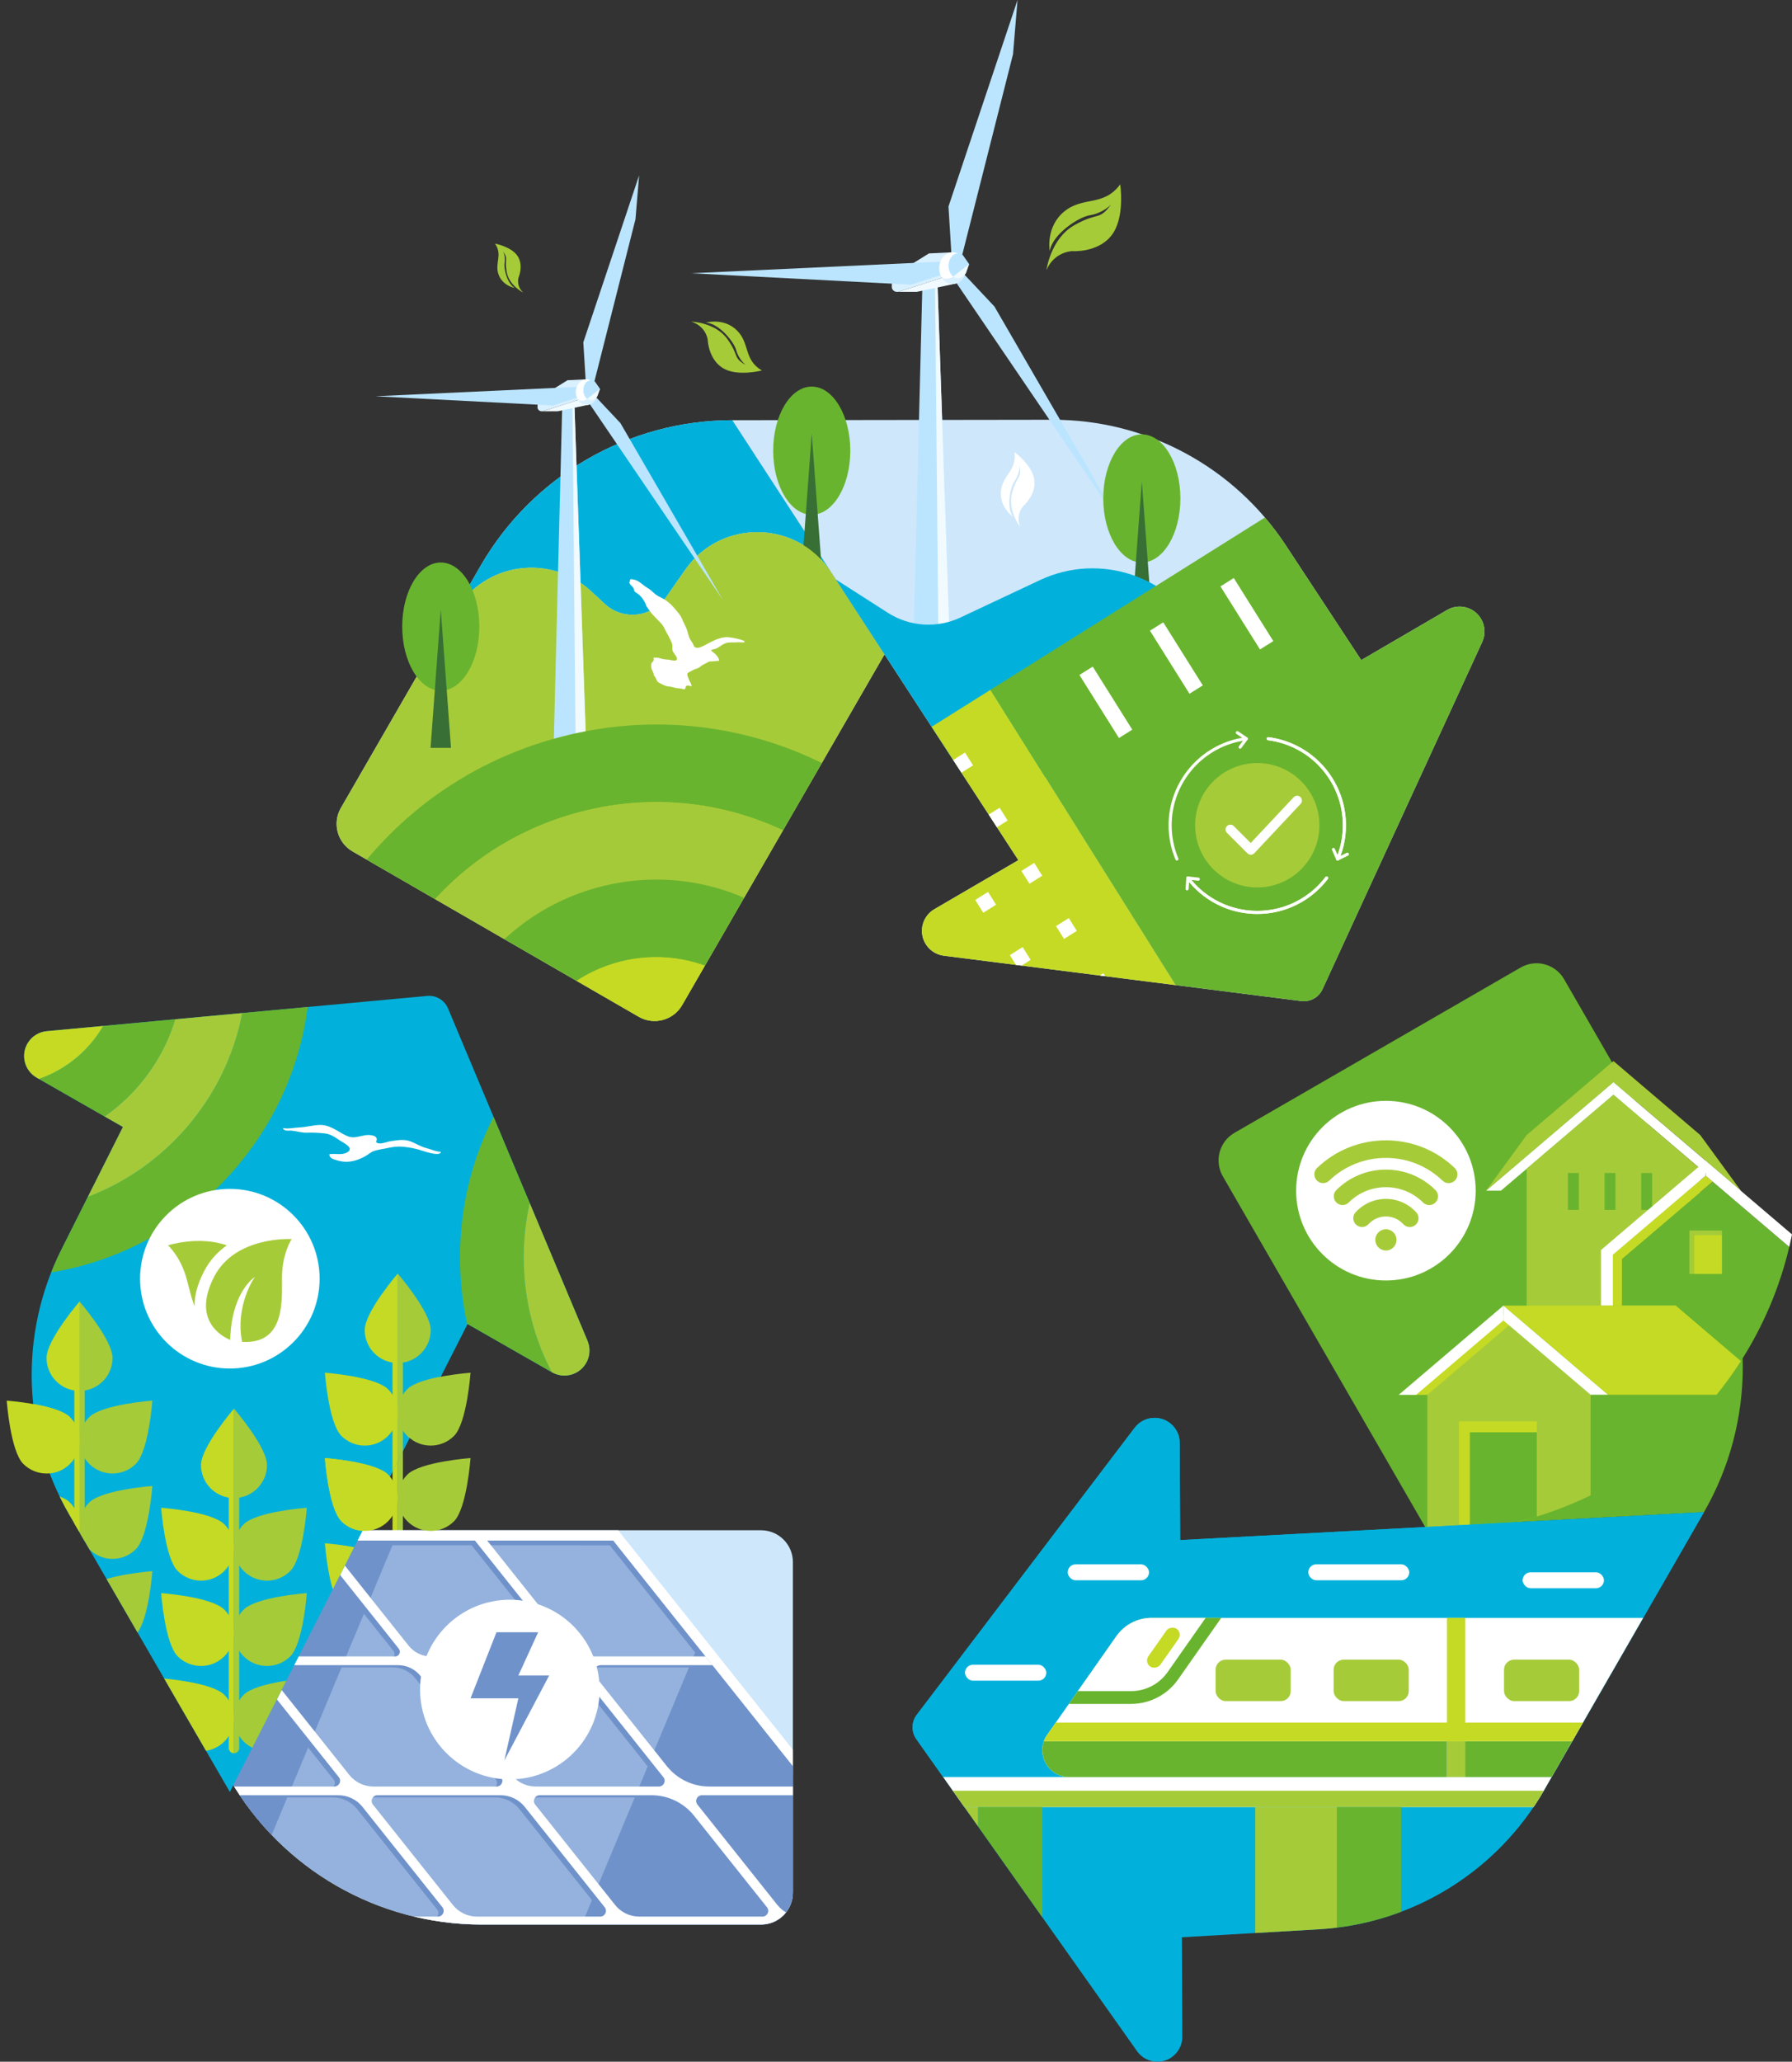 <?xml version="1.0" encoding="UTF-8"?><svg id="Sustainable_Recycling_Illustration" xmlns="http://www.w3.org/2000/svg" xmlns:xlink="http://www.w3.org/1999/xlink" viewBox="0 0 4065.91 4675.17"><rect x="0" y="0" width="4065.91" height="4675.17" fill="#333333" stroke="none"/><defs><style>.cls-1{clip-path:url(#clippath-6);}.cls-2{fill:#a5ca39;}.cls-3{clip-path:url(#clippath-4);}.cls-4{fill:#94b2dd;}.cls-5{fill:#d9f0ff;}.cls-6{fill:#fff;}.cls-7{fill:none;}.cls-8{fill:#c5da24;}.cls-9{fill:#69b42e;}.cls-10{clip-path:url(#clippath-1);}.cls-11{fill:#02b1db;}.cls-12{clip-path:url(#clippath-5);}.cls-13{clip-path:url(#clippath-3);}.cls-14{fill:#386f35;}.cls-15{fill:#f0faff;}.cls-16{fill:#c6da23;}.cls-17{fill:#bbe5ff;}.cls-18{fill:#cee7fb;}.cls-19{clip-path:url(#clippath-2);}.cls-20{fill:#a6cb39;}.cls-21{fill:#6f92ca;}.cls-22{clip-path:url(#clippath);}</style><clipPath id="clippath"><path class="cls-7" d="M2992.6,4374.84l-311.02,18.11.99,225.45c.14,31.76-25.91,57.39-57.66,56.75h0c-17.93-.36-34.62-9.22-44.98-23.85l-500.86-707.65c-11.75-16.6-11.37-38.9.93-55.1l494.46-650.92c11.21-14.75,28.89-23.12,47.41-22.44h0c30.48,1.13,54.65,26.1,54.79,56.6l.97,220.56,1188.64-63.46-362.71,630.29c-106.24,184.61-298.33,303.28-510.96,315.67Z"/></clipPath><clipPath id="clippath-1"><path class="cls-7" d="M1726.85,4364.12h-634.11c-235.52,0-453.2-125.47-571.24-329.27h0s287.08-564.79,287.08-564.79h918.28c39.85,0,72.15,32.3,72.15,72.15v749.75c0,39.85-32.3,72.15-72.15,72.15Z"/></clipPath><clipPath id="clippath-2"><path class="cls-7" d="M139.11,2833.9l139.82-278.4-195.74-111.87c-27.57-15.76-36.75-51.14-20.31-78.31h0c9.28-15.34,25.29-25.37,43.15-27.03l863.27-79.93c20.25-1.87,39.38,9.6,47.25,28.35l316.49,753.68c7.17,17.08,5.58,36.58-4.27,52.27h0c-16.22,25.83-49.93,34.28-76.41,19.14l-191.5-109.44-539.36,1061.12-364.49-629.26c-106.76-184.31-113.49-410-17.89-600.34Z"/></clipPath><clipPath id="clippath-3"><ellipse class="cls-7" cx="1331.06" cy="889.19" rx="24.6" ry="29.06"/></clipPath><clipPath id="clippath-4"><path class="cls-7" d="M773.44,1832.11l317.06-549.16c117.76-203.96,335.26-329.74,570.78-330.08h0s345.58,531.01,345.58,531.01l-459.14,795.25c-19.92,34.51-64.05,46.33-98.56,26.41l-649.3-374.87c-34.51-19.92-46.33-64.05-26.41-98.56Z"/></clipPath><clipPath id="clippath-5"><ellipse class="cls-7" cx="2161.4" cy="608.05" rx="30.44" ry="35.96"/></clipPath><clipPath id="clippath-6"><path class="cls-7" d="M2917.33,1236.52l171.2,260.29,194.75-113.58c27.43-16,62.66-6.26,77.98,21.56h0c8.65,15.71,9.33,34.59,1.83,50.88l-362.42,787.58c-8.5,18.48-28.01,29.3-48.18,26.75l-810.95-102.76c-18.38-2.33-34.47-13.46-43.14-29.84h0c-14.26-26.96-4.72-60.38,21.63-75.75l190.53-111.12-649.28-997.66,727.2-1.03c213-.3,411.81,106.72,528.86,284.67Z"/></clipPath></defs><g id="Sustainable_Recycling_Illustration-2"><g id="Right_arrow"><path class="cls-9" d="M3548.75,2220.39l317.06,549.16c117.76,203.96,117.94,455.21.47,659.34h0s-632.66,33.78-632.66,33.78l-459.14-795.25c-19.92-34.51-8.1-78.64,26.41-98.56l649.3-374.87c34.51-19.92,78.64-8.1,98.56,26.41Z"/><g id="home"><polygon class="cls-6" points="3660.83 2482.5 3405.56 2699.97 3371.83 2699.97 3660.83 2453.76 3660.83 2482.5"/><polygon class="cls-20" points="3660.83 2406.1 3463.9 2573.87 3371.83 2699.97 3660.83 2453.76 3660.83 2406.1"/><polygon class="cls-6" points="3660.83 2482.5 3916.1 2699.97 3949.83 2699.97 3660.83 2453.76 3660.83 2482.5"/><polygon class="cls-20" points="3660.83 2406.1 3857.76 2573.87 3949.83 2699.97 3660.83 2453.76 3660.83 2406.1"/><polygon class="cls-20" points="3695.43 3005.64 3857.81 3005.64 3857.81 2650.3 3789.11 2591.77 3789.11 2591.77 3660.83 2482.5 3532.55 2591.77 3532.55 2591.77 3463.85 2650.3 3463.85 3005.64 3626.23 3005.64 3695.43 3005.64"/><rect class="cls-9" x="3557.51" y="2659.89" width="24.79" height="83.62"/><rect class="cls-9" x="3640.62" y="2659.89" width="24.79" height="83.62"/><rect class="cls-9" x="3723.73" y="2659.89" width="24.79" height="83.62"/><g id="home_2"><path class="cls-9" d="M4059.72,2827.48c-10.89,45.99-25.55,90.51-43.62,133.24-18.58,43.94-40.78,85.96-66.21,125.72-8.78,13.71-17.93,27.14-27.47,40.29l-120.19-166.09h-122.53v-105.64l206.15-175.63,173.87,148.11Z"/><polygon class="cls-8" points="3865.23 2669.96 3659.48 2845.24 3659.48 2960.64 3679.69 2960.64 3679.69 2855 3885.86 2679.37 3870.02 2665.88 3865.23 2669.96"/><polygon class="cls-20" points="3833.11 2790.38 3833.11 2888.8 3843.5 2888.8 3843.5 2800.77 3906.94 2800.77 3906.94 2790.38 3833.11 2790.38"/><rect class="cls-8" x="3843.5" y="2800.77" width="63.44" height="88.02"/><polygon class="cls-6" points="3848.66 2650.46 3632.56 2834.55 3632.56 2960.64 3659.48 2960.64 3659.48 2845.24 3870.02 2665.88 3870.02 2632.26 3848.66 2650.46"/><path class="cls-6" d="M4065.91,2799.15c-1.47,7.38-3.05,14.72-4.72,22.01-.47,2.11-.98,4.23-1.47,6.32l-173.87-148.11-15.82-13.48v-33.63l21.36,18.21,174.51,148.68Z"/></g><path class="cls-20" d="M3609.07,3162.92v227.7c-39.14,19.16-80.01,35.39-122.27,48.36-48.81,15.01-99.5,25.7-151.65,31.64-8.24.95-16.52,1.76-24.84,2.47-23.65,1.99-47.57,3-71.72,3v-334.91l172.48-146.93h.01l12.76,10.86,185.23,157.8Z"/><path class="cls-8" d="M3486.79,3223.06v24.84h-151.65v222.72c-8.24.95-16.52,1.76-24.84,2.47v-250.03h176.49Z"/><path class="cls-9" d="M3486.79,3247.9v191.08c-48.81,15.01-99.5,25.7-151.65,31.64v-222.72h151.65Z"/><path class="cls-8" d="M3949.9,3086.44c-8.78,13.71-17.93,27.14-27.47,40.29-8.91,12.31-18.16,24.38-27.74,36.19h-246.16l-216.09-184.09-21.36-18.19h391.16l147.67,125.8Z"/><polygon class="cls-8" points="3238.58 3162.92 3436.58 2994.26 3415.21 2978.84 3415.21 2978.84 3199.12 3162.92 3238.58 3162.92"/><polygon class="cls-6" points="3609.06 3162.92 3411.07 2994.26 3411.07 2960.64 3432.43 2978.84 3648.53 3162.92 3609.06 3162.92"/><polygon class="cls-6" points="3213.07 3162.92 3411.07 2994.26 3411.07 2960.64 3389.7 2978.84 3173.61 3162.92 3213.07 3162.92"/><path class="cls-9" d="M3894.69,3162.92c-77.08,95.21-174.5,173.32-285.62,227.7v-227.7h285.62Z"/></g><g id="wifi"><circle class="cls-6" cx="3144.53" cy="2699.97" r="203.69"/><path class="cls-20" d="M3198.68,2782.44c-5.42,0-10.82-2.2-14.76-6.53-10.07-11.11-24.44-17.47-39.4-17.47s-29.36,6.34-39.38,17.39c-7.38,8.15-19.99,8.77-28.13,1.38-8.15-7.39-8.77-19.98-1.38-28.13,17.56-19.37,42.67-30.48,68.89-30.48s51.28,11.13,68.9,30.53c7.39,8.15,6.78,20.74-1.36,28.14-3.82,3.46-8.61,5.17-13.38,5.17Z"/><path class="cls-20" d="M3242.85,2732.61c-5.08,0-10.16-1.93-14.04-5.8-22.55-22.42-52.48-34.76-84.28-34.76s-61.82,12.32-84.31,34.7c-7.8,7.76-20.4,7.73-28.17-.07-7.75-7.8-7.72-20.41.07-28.17,30.01-29.85,69.93-46.29,112.41-46.29s82.3,16.46,112.37,46.35c7.8,7.75,7.84,20.36.08,28.16-3.89,3.92-9.01,5.87-14.12,5.87Z"/><path class="cls-20" d="M3286.93,2682.87c-4.96,0-9.92-1.84-13.78-5.54-34.76-33.32-80.44-51.67-128.63-51.67s-94.01,18.33-128.69,51.61c-7.93,7.6-20.53,7.36-28.16-.58-7.61-7.94-7.35-20.55.58-28.16,42.13-40.43,97.63-62.7,156.26-62.7s113.98,22.28,156.19,62.74c7.94,7.61,8.21,20.22.6,28.16-3.92,4.08-9.14,6.13-14.38,6.13Z"/><path class="cls-20" d="M3144.52,2787.48c-13.33,0-24.07,10.75-24.07,24.07s10.74,24.07,24.07,24.07,24.07-10.75,24.07-24.07-10.79-24.07-24.07-24.07Z"/></g><g class="cls-22"><path class="cls-11" d="M2992.6,4374.84l-311.02,18.11.99,225.45c.14,31.76-25.91,57.39-57.66,56.75h0c-17.93-.36-34.62-9.22-44.98-23.85l-500.86-707.65c-11.75-16.6-11.37-38.9.93-55.1l494.46-650.92c11.21-14.75,28.89-23.12,47.41-22.44h0c30.48,1.13,54.65,26.1,54.79,56.6l.97,220.56,1188.64-63.46-362.71,630.29c-106.24,184.61-298.33,303.28-510.96,315.67Z"/><rect class="cls-11" x="2033.82" y="3183.9" width="2025.91" height="845.7"/><rect class="cls-6" x="2033.82" y="4029.59" width="1959.57" height="67.96" transform="translate(6027.2 8127.14) rotate(180)"/><rect class="cls-20" x="2033.82" y="4060.74" width="1959.57" height="36.81" transform="translate(6027.2 8158.29) rotate(180)"/><rect class="cls-20" x="2033.82" y="4097.55" width="185.47" height="426.12"/><rect class="cls-9" x="2219.29" y="4097.57" width="145.64" height="426.1" transform="translate(4584.22 8621.24) rotate(180)"/><rect class="cls-20" x="2848.04" y="4097.55" width="185.47" height="426.12"/><rect class="cls-9" x="3033.52" y="4097.57" width="145.64" height="426.1" transform="translate(6212.67 8621.24) rotate(180)"/><rect class="cls-20" x="3662.28" y="4097.55" width="185.47" height="426.12"/><rect class="cls-9" x="3847.75" y="4097.57" width="145.64" height="426.1" transform="translate(7841.14 8621.24) rotate(180)"/><path class="cls-6" d="M2425.88,4029.59h1567.5v-360.89h-1380.46c-31.87,0-61.73,15.54-80.04,41.62l-87.34,124.48-69.46,98.98c-3.33,4.72-5.85,9.65-7.65,14.65-13.64,37.9,13.95,81.16,57.44,81.16Z"/><rect class="cls-8" x="3282.96" y="3668.71" width="41.45" height="279.71" transform="translate(6607.38 7617.14) rotate(180)"/><rect class="cls-20" x="3282.96" y="3948.43" width="41.45" height="81.16" transform="translate(6607.38 7978.01) rotate(180)"/><rect class="cls-9" x="3324.41" y="3948.43" width="668.97" height="81.16" transform="translate(7317.8 7978.01) rotate(180)"/><path class="cls-9" d="M2425.88,4029.59h857.09v-81.16h-914.53c-13.64,37.9,13.95,81.16,57.44,81.16Z"/><path class="cls-9" d="M2425.2,3863.78h141.06c42.44,0,82.34-20.75,106.71-55.5l97.96-139.58h-158.01c-31.87,0-61.72,15.53-80.03,41.62l-87.34,124.48-20.35,28.98Z"/><path class="cls-6" d="M2445.54,3834.8h120.72c33.03,0,64-16.1,82.98-43.16l86.28-122.93h-122.6c-31.87,0-61.73,15.54-80.04,41.62l-87.34,124.48Z"/><rect class="cls-20" x="3680.36" y="3763.5" width="170.44" height="93.91" rx="22.61" ry="22.61" transform="translate(7531.16 7620.91) rotate(180)"/><rect class="cls-20" x="3412.53" y="3763.5" width="170.44" height="93.91" rx="22.61" ry="22.61" transform="translate(6995.5 7620.91) rotate(180)"/><rect class="cls-20" x="3025.92" y="3763.5" width="170.44" height="93.91" rx="22.61" ry="22.61" transform="translate(6222.28 7620.91) rotate(180)"/><rect class="cls-20" x="2758.09" y="3763.5" width="170.44" height="93.91" rx="22.61" ry="22.61" transform="translate(5686.62 7620.91) rotate(180)"/><rect class="cls-8" x="2587.42" y="3719.39" width="104.48" height="33.25" rx="16.63" ry="16.63" transform="translate(7214.1 3726.39) rotate(125.12)"/><path class="cls-8" d="M2368.44,3948.43h1624.94v-42.31h-1597.87s-19.42,27.66-19.42,27.66c-3.33,4.72-5.85,9.64-7.65,14.65Z"/></g><rect class="cls-6" x="2968.4" y="3547.33" width="229.1" height="36.1" rx="18.05" ry="18.05"/><rect class="cls-6" x="2422.48" y="3547.33" width="184.57" height="36.1" rx="18.05" ry="18.05"/><rect class="cls-6" x="2189.46" y="3775" width="184.57" height="36.1" rx="18.05" ry="18.05"/><rect class="cls-6" x="3454.69" y="3565.38" width="184.57" height="36.1" rx="18.05" ry="18.05"/></g><g id="Left_arrow"><path class="cls-8" d="M827.55,3015.9c0,37.33,27.33,68.27,63.08,73.91v567.9c0,6.5,5.26,11.76,11.76,11.76v-781.36s-74.84,86.46-74.84,127.78Z"/><path class="cls-20" d="M902.39,2888.11h0v781.36c6.5,0,11.76-5.27,11.76-11.76v-567.9c35.74-5.64,63.08-36.58,63.08-73.91,0-41.33-74.84-127.78-74.84-127.78Z"/><g id="solar"><g class="cls-10"><path class="cls-18" d="M1799.01,4364.12h-706.27c-235.52,0-453.2-125.47-571.24-329.27h0s287.08-564.79,287.08-564.79h918.28c39.85,0,72.15,32.3,72.15,72.15v821.9Z"/><polygon class="cls-4" points="55.22 3493.27 1391.37 3493.27 2264.02 4588.54 927.86 4588.54 55.22 3493.27"/><polygon class="cls-21" points="880.96 3493.27 55.22 3493.27 606.35 4185 894.98 3493.27 880.96 3493.27"/><polygon class="cls-21" points="1582.95 3733.73 1226.27 4588.54 2264.02 4588.54 1582.95 3733.73"/><path class="cls-7" d="M597.98,3756.2h298.62c8.99,0,14-10.39,8.4-17.43l-195.6-245.49h-340.36l197.36,247.7c7.66,9.62,19.29,15.22,31.58,15.22Z"/><path class="cls-7" d="M1002.59,4365.84h-252.16l177.44,222.7h286.02l-156.33-196.21c-13.33-16.74-33.57-26.49-54.97-26.49Z"/><path class="cls-21" d="M1806.61,4351.15c-21.4,0-41.63-9.75-54.97-26.49l-181.33-227.58c-6.81-8.54-.72-21.16,10.2-21.16h258.96l-15.72-19.72h-226.43c-37.66,0-73.26-17.16-96.73-46.61l-161.7-202.95c-8.26-10.36-.88-25.68,12.37-25.68h253.19l-15.72-19.72h-255.52c-19.27,0-37.5-8.78-49.51-23.85l-190.48-239.07h-27.8l189.02,237.24c8.26,10.36.88,25.68-12.37,25.68h-276.27c-19.75,0-38.42-9-50.73-24.44l-190.01-238.48h-27.8l195.6,245.49c5.6,7.03.6,17.43-8.4,17.43h-298.62c-12.3,0-23.92-5.6-31.58-15.22l-197.36-247.7h-27.8l197.03,247.29c5.03,6.31.53,15.63-7.53,15.63H252.6l15.72,19.72h264.71c13.47,0,26.2,6.13,34.59,16.67l189.15,237.4c6.81,8.54.72,21.16-10.2,21.16h-258.96l15.72,19.72h252.16c21.4,0,41.63,9.75,54.97,26.49l181.33,227.58c6.81,8.54.72,21.16-10.2,21.16h-258.96l15.72,19.72h252.16c21.4,0,41.63,9.75,54.97,26.49l156.33,196.21h27.8l-160.57-201.54c-6.81-8.54-.72-21.16,10.2-21.16h279.43c21.4,0,41.63,9.75,54.97,26.49l156.33,196.21h27.8l-160.57-201.54c-6.81-8.54-.72-21.16,10.2-21.16h279.43c21.4,0,41.63,9.75,54.97,26.49l156.33,196.21h27.8l-160.57-201.54c-6.81-8.54-.72-21.16,10.2-21.16h258.96l-15.72-19.72h-252.16ZM972.58,3780.96h287.58c19.27,0,37.5,8.78,49.51,23.85l183.42,230.21c6.81,8.54.72,21.16-10.2,21.16h-279.43c-21.4,0-41.63-9.75-54.97-26.49l-184.3-231.32c-5.6-7.03-.6-17.43,8.4-17.43ZM780.33,4029.71l-188.74-236.89c-3.81-4.79-.41-11.86,5.71-11.86h293.94c19.75,0,38.42,9,50.73,24.44l182.95,229.62c6.81,8.54.72,21.16-10.2,21.16h-279.43c-21.4,0-41.63-9.75-54.97-26.49ZM1349.74,4351.15h-279.43c-21.4,0-41.63-9.75-54.97-26.49l-181.33-227.58c-6.81-8.54-.72-21.16,10.2-21.16h279.43c21.4,0,41.63,9.75,54.97,26.49l181.33,227.58c6.81,8.54.72,21.16-10.2,21.16ZM1717.89,4351.15h-279.43c-21.4,0-41.63-9.75-54.97-26.49l-181.33-227.58c-6.81-8.54-.72-21.16,10.2-21.16h253.71c37.66,0,73.26,17.16,96.73,46.61l165.3,207.46c6.81,8.54.72,21.16-10.2,21.16Z"/><path class="cls-7" d="M1003.87,4324.95l-181.33-227.58c-13.33-16.74-33.57-26.49-54.97-26.49h-252.16l219.29,275.23h258.96c10.92,0,17-12.62,10.2-21.16Z"/><path class="cls-7" d="M768.87,4029.99l-189.15-237.4c-8.39-10.53-21.12-16.67-34.59-16.67h-264.71l219.29,275.23h258.96c10.92,0,17-12.62,10.2-21.16Z"/><path class="cls-7" d="M977.93,3756.2h276.27c13.25,0,20.63-15.31,12.37-25.68l-189.02-237.24h-340.36l190.01,238.48c12.31,15.45,30.98,24.44,50.73,24.44Z"/><path class="cls-7" d="M1190.7,4097.36c-13.33-16.74-33.57-26.49-54.97-26.49h-279.43c-10.92,0-17,12.62-10.2,21.16l181.33,227.58c13.33,16.74,33.57,26.49,54.97,26.49h279.43c10.92,0,17-12.62,10.2-21.16l-181.33-227.58Z"/><path class="cls-7" d="M1126.82,4051.15c10.92,0,17-12.62,10.2-21.16l-182.95-229.62c-12.31-15.45-30.98-24.44-50.73-24.44h-293.94c-6.12,0-9.53,7.07-5.71,11.86l188.74,236.89c13.33,16.74,33.57,26.49,54.97,26.49h279.43Z"/><polygon class="cls-21" points="1069.32 3504.07 1400.13 3504.27 1391.37 3493.27 55.22 3493.27 64.08 3504.27 1069.32 3504.07"/><polygon class="cls-21" points="2264.02 4588.54 1391.37 3493.27 1374.89 3493.27 2247.54 4588.54 2264.02 4588.54"/><path class="cls-7" d="M1160.58,4024.67c13.33,16.74,33.57,26.49,54.97,26.49h279.43c10.92,0,17-12.62,10.2-21.16l-183.42-230.21c-12.01-15.07-30.23-23.85-49.51-23.85h-287.58c-8.99,0-14,10.39-8.4,17.43l184.3,231.32Z"/><path class="cls-6" d="M1818.71,4346.11c-21.4,0-41.63-9.75-54.97-26.49l-181.33-227.58c-6.81-8.54-.72-21.16,10.2-21.16h258.96l-15.72-19.72h-226.43c-37.66,0-73.26-17.16-96.73-46.61l-161.7-202.95c-8.26-10.36-.88-25.68,12.37-25.68h253.19l-15.72-19.72h-255.52c-19.27,0-37.5-8.78-49.51-23.85l-190.48-239.07h-27.8l189.02,237.24c8.26,10.36.88,25.68-12.37,25.68h-276.27c-19.75,0-38.42-9-50.73-24.44l-190.01-238.48h-27.8l195.6,245.49c5.6,7.03.6,17.43-8.4,17.43h-298.62c-12.3,0-23.92-5.6-31.58-15.22l-197.36-247.7h-27.8l197.03,247.29c5.03,6.31.53,15.63-7.53,15.63h-266.04l15.72,19.72h264.71c13.47,0,26.2,6.13,34.59,16.67l189.15,237.4c6.81,8.54.72,21.16-10.2,21.16h-258.96l15.72,19.72h252.16c21.4,0,41.63,9.75,54.97,26.49l181.33,227.58c6.81,8.54.72,21.16-10.2,21.16h-258.96l15.72,19.72h252.16c21.4,0,41.63,9.75,54.97,26.49l156.33,196.21h27.8l-160.57-201.54c-6.81-8.54-.72-21.16,10.2-21.16h279.43c21.4,0,41.63,9.75,54.97,26.49l156.33,196.21h27.8l-160.57-201.54c-6.81-8.54-.72-21.16,10.2-21.16h279.43c21.4,0,41.63,9.75,54.97,26.49l156.33,196.21h27.8l-160.57-201.54c-6.81-8.54-.72-21.16,10.2-21.16h258.96l-15.72-19.72h-252.16ZM984.67,3775.92h287.58c19.27,0,37.5,8.78,49.51,23.85l183.42,230.21c6.81,8.54.72,21.16-10.2,21.16h-279.43c-21.4,0-41.63-9.75-54.97-26.49l-184.3-231.32c-5.6-7.03-.6-17.43,8.4-17.43ZM792.42,4024.67l-188.74-236.89c-3.81-4.79-.41-11.86,5.71-11.86h293.94c19.75,0,38.42,9,50.73,24.44l182.95,229.62c6.81,8.54.72,21.16-10.2,21.16h-279.43c-21.4,0-41.63-9.75-54.97-26.49ZM1361.83,4346.11h-279.43c-21.4,0-41.63-9.75-54.97-26.49l-181.33-227.58c-6.81-8.54-.72-21.16,10.2-21.16h279.43c21.4,0,41.63,9.75,54.97,26.49l181.33,227.58c6.81,8.54.72,21.16-10.2,21.16ZM1729.98,4346.11h-279.43c-21.4,0-41.63-9.75-54.97-26.49l-181.33-227.58c-6.81-8.54-.72-21.16,10.2-21.16h253.71c37.66,0,73.26,17.16,96.73,46.61l165.3,207.46c6.81,8.54.72,21.16-10.2,21.16Z"/><path class="cls-6" d="M1881.24,4070.88l-15.72-19.72-219.29-275.23-15.72-19.72-227.97-286.13H7.06l227.97,286.13,15.72,19.72,219.29,275.23,15.72,19.72,219.29,275.23,15.72,19.72,195.92,245.91h1395.49l-195.92-245.91-15.72-19.72-219.29-275.23ZM2264.02,4588.54H927.86l-177.44-222.7-15.72-19.72-219.29-275.23-15.72-19.72-219.29-275.23-15.72-19.72-209.48-262.92h1336.15l209.48,262.92,15.72,19.72,219.29,275.23,15.72,19.72,219.29,275.23,15.72,19.72,177.44,222.7Z"/></g></g><g id="energy"><circle class="cls-6" cx="1156.78" cy="3831.24" r="203.69"/><polygon class="cls-21" points="1126.46 3701.32 1067.59 3851.17 1176.09 3851.17 1144.3 3992.1 1245.98 3799.44 1176.09 3799.44 1221.01 3701.32 1126.46 3701.32"/></g><g class="cls-19"><path class="cls-11" d="M139.11,2833.9l139.82-278.4-195.74-111.87c-27.57-15.76-36.75-51.14-20.31-78.31h0c9.28-15.34,25.29-25.37,43.15-27.03l863.27-79.93c20.25-1.87,39.38,9.6,47.25,28.35l316.49,753.68c7.17,17.08,5.58,36.58-4.27,52.27h0c-16.22,25.83-49.93,34.28-76.41,19.14l-191.5-109.44-539.36,1061.12-364.49-629.26c-106.76-184.31-113.49-410-17.89-600.34Z"/><g id="rice"><path class="cls-8" d="M508.98,3456.48c29.23,29.23,29.23,76.61,0,105.84-29.23,29.23-76.61,29.23-105.84,0-29.23-29.23-37.44-143.28-37.44-143.28,0,0,114.05,8.21,143.28,37.44Z"/><path class="cls-20" d="M552.82,3456.48c-29.23,29.23-29.23,76.61,0,105.84,29.23,29.23,76.61,29.23,105.84,0,29.23-29.23,37.44-143.28,37.44-143.28,0,0-114.05,8.21-143.28,37.44Z"/><path class="cls-8" d="M508.98,3650.01c29.23,29.23,29.23,76.61,0,105.84-29.23,29.23-76.61,29.23-105.84,0-29.23-29.23-37.44-143.28-37.44-143.28,0,0,114.05,8.21,143.28,37.44Z"/><path class="cls-20" d="M552.82,3650.01c-29.23,29.23-29.23,76.61,0,105.84,29.23,29.23,76.61,29.23,105.84,0,29.23-29.23,37.44-143.28,37.44-143.28,0,0-114.05,8.21-143.28,37.44Z"/><path class="cls-8" d="M508.98,3843.21c29.23,29.23,29.23,76.61,0,105.84-29.23,29.23-76.61,29.23-105.84,0-29.23-29.23-37.44-143.28-37.44-143.28,0,0,114.05,8.21,143.28,37.44Z"/><path class="cls-20" d="M552.82,3843.21c-29.23,29.23-29.23,76.61,0,105.84,29.23,29.23,76.61,29.23,105.84,0,29.23-29.23,37.44-143.28,37.44-143.28,0,0-114.05,8.21-143.28,37.44Z"/><path class="cls-8" d="M456.06,3322.11c0,37.33,27.33,68.27,63.08,73.91v567.9c0,6.5,5.26,11.76,11.76,11.76v-781.36s-74.84,86.46-74.84,127.78Z"/><path class="cls-20" d="M530.9,3194.33h0v781.36c6.5,0,11.76-5.27,11.76-11.76v-567.9c35.74-5.64,63.08-36.58,63.08-73.91,0-41.33-74.84-127.78-74.84-127.78Z"/></g><g id="rice-2"><path class="cls-8" d="M158.54,3213.56c29.23,29.23,29.23,76.61,0,105.84-29.23,29.23-76.61,29.23-105.84,0-29.23-29.23-37.44-143.28-37.44-143.28,0,0,114.05,8.21,143.28,37.44Z"/><path class="cls-20" d="M202.38,3213.56c-29.23,29.23-29.23,76.61,0,105.84,29.23,29.23,76.61,29.23,105.84,0,29.23-29.23,37.44-143.28,37.44-143.28,0,0-114.05,8.21-143.28,37.44Z"/><path class="cls-8" d="M158.54,3407.09c29.23,29.23,29.23,76.61,0,105.84-29.23,29.23-76.61,29.23-105.84,0-29.23-29.23-37.44-143.28-37.44-143.28,0,0,114.05,8.21,143.28,37.44Z"/><path class="cls-20" d="M202.38,3407.09c-29.23,29.23-29.23,76.61,0,105.84,29.23,29.23,76.61,29.23,105.84,0s37.44-143.28,37.44-143.28c0,0-114.05,8.21-143.28,37.44Z"/><path class="cls-8" d="M158.54,3600.29c29.23,29.23,29.23,76.61,0,105.84-29.23,29.23-76.61,29.23-105.84,0-29.23-29.23-37.44-143.28-37.44-143.28,0,0,114.05,8.21,143.28,37.44Z"/><path class="cls-20" d="M202.38,3600.29c-29.23,29.23-29.23,76.61,0,105.84,29.23,29.23,76.61,29.23,105.84,0,29.23-29.23,37.44-143.28,37.44-143.28,0,0-114.05,8.21-143.28,37.44Z"/><path class="cls-8" d="M105.62,3079.19c0,37.33,27.33,68.27,63.08,73.91v567.9c0,6.5,5.26,11.76,11.76,11.76v-781.36s-74.84,86.46-74.84,127.78Z"/><path class="cls-20" d="M180.46,2951.41h0v781.36c6.5,0,11.76-5.27,11.76-11.76v-567.9c35.74-5.64,63.08-36.58,63.08-73.91,0-41.33-74.84-127.78-74.84-127.78Z"/></g><path class="cls-9" d="M702.6,2144.88l-144.21,9.42c9.74,149.15-39.19,293.17-137.77,405.52-98.58,112.35-235.01,179.59-384.16,189.33l9.42,144.21c187.68-12.26,359.34-96.86,483.38-238.23,124.04-141.37,185.6-322.58,173.34-510.25Z"/><path class="cls-2" d="M558.39,2154.3l-144.21,9.42c7.22,110.63-29.07,217.46-102.19,300.79-73.12,83.34-174.32,133.21-284.95,140.44l9.42,144.21c149.15-9.74,285.59-76.98,384.16-189.33,98.58-112.35,147.51-256.37,137.77-405.52Z"/><path class="cls-9" d="M414.18,2163.72l-144.21,9.42c9.74,149.1-103.24,277.86-252.34,287.6l9.42,144.21c110.63-7.22,211.83-57.1,284.95-140.44,73.12-83.34,109.41-190.16,102.19-300.79Z"/><path class="cls-16" d="M269.97,2173.14L0,2190.76l17.63,269.97c149.1-9.74,262.08-138.5,252.34-287.6Z"/><path class="cls-9" d="M1268.99,3367.84l98.3-105.94c-109.57-101.67-172.99-239.91-178.58-389.28-5.59-149.36,47.32-291.97,148.99-401.54l-105.94-98.3c-127.92,137.87-194.5,317.3-187.47,505.24,7.03,187.94,86.83,361.89,224.7,489.81Z"/><path class="cls-2" d="M1367.29,3261.9l98.3-105.94c-81.27-75.41-128.31-177.95-132.46-288.74-4.15-110.79,35.1-216.56,110.51-297.84l-105.94-98.3c-101.67,109.57-154.58,252.17-148.99,401.54,5.59,149.37,69.01,287.61,178.58,389.28Z"/><path class="cls-9" d="M1465.59,3155.96l98.3-105.94c-109.53-101.63-115.94-272.81-14.31-382.34l-105.94-98.3c-75.41,81.27-114.66,187.05-110.51,297.84,4.15,110.79,51.19,213.33,132.46,288.74Z"/><path class="cls-16" d="M1563.89,3050.02l184.02-198.32-198.32-184.02c-101.63,109.53-95.22,280.71,14.31,382.34Z"/><g id="rice-3"><path class="cls-8" d="M880.47,3150.27c29.23,29.23,29.23,76.61,0,105.84-29.23,29.23-76.61,29.23-105.84,0-29.23-29.23-37.44-143.28-37.44-143.28,0,0,114.05,8.21,143.28,37.44Z"/><path class="cls-20" d="M924.31,3150.27c-29.23,29.23-29.23,76.61,0,105.84,29.23,29.23,76.61,29.23,105.84,0,29.23-29.23,37.44-143.28,37.44-143.28,0,0-114.05,8.21-143.28,37.44Z"/><path class="cls-8" d="M880.47,3343.79c29.23,29.23,29.23,76.61,0,105.84-29.23,29.23-76.61,29.23-105.84,0-29.23-29.23-37.44-143.28-37.44-143.28,0,0,114.05,8.21,143.28,37.44Z"/><path class="cls-20" d="M924.31,3343.79c-29.23,29.23-29.23,76.61,0,105.84,29.23,29.23,76.61,29.23,105.84,0,29.23-29.23,37.44-143.28,37.44-143.28,0,0-114.05,8.21-143.28,37.44Z"/><path class="cls-8" d="M880.47,3537c29.23,29.23,29.23,76.61,0,105.84-29.23,29.23-76.61,29.23-105.84,0-29.23-29.23-37.44-143.28-37.44-143.28,0,0,114.05,8.21,143.28,37.44Z"/><path class="cls-20" d="M924.31,3537c-29.23,29.23-29.23,76.61,0,105.84,29.23,29.23,76.61,29.23,105.84,0,29.23-29.23,37.44-143.28,37.44-143.28,0,0-114.05,8.21-143.28,37.44Z"/><path class="cls-8" d="M827.55,3015.9c0,37.33,27.33,68.27,63.08,73.91v567.9c0,6.5,5.26,11.76,11.76,11.76v-781.36s-74.84,86.46-74.84,127.78Z"/><path class="cls-20" d="M902.39,2888.11h0v781.36c6.5,0,11.76-5.27,11.76-11.76v-567.9c35.74-5.64,63.08-36.58,63.08-73.91,0-41.33-74.84-127.78-74.84-127.78Z"/></g></g><g id="leaf_icon"><circle class="cls-6" cx="521.5" cy="2899.59" r="203.69"/><path class="cls-20" d="M549.27,3042.75c-16.42-83.39,29.11-147.55,29.11-147.55-51.04,39.95-55.78,119.9-56.05,143.17-15.98-6.54-88.47-42.68-36.38-143.41,48.06-92.93,175.93-85.22,175.93-85.22,0,0-21.36,31.41-22.03,84.93-.63,49.86,9.72,154.4-90.58,148.08Z"/><path class="cls-20" d="M514.62,2823.94c-20.15,14.19-38.43,33.32-51.75,59.09-14.68,28.39-21.85,54.91-21.47,79.25-8.33-21.95-13.19-45.09-17.69-61.63-14.04-51.65-42.59-76.71-42.59-76.71,0,0,69.44-22.49,133.5,0Z"/></g><g id="Bird_2"><path class="cls-6" d="M967.32,2603.42c-12.42-2.98-23.84-10.7-35.85-15.18-14.93-5.57-30.66-2.74-45.9-.35-8.48,1.33-25.73,9.36-32.52,1.67,8.56-15.86-15.28-16.71-23.86-15.4-11.88,1.81-24.28,7.13-36.36,3.67-9.32-2.67-19.53-9.36-27.97-14.19-11.96-6.84-24.8-13.1-38.93-12.71-15.93.45-31.14,4.98-47.11,5.69-11.93.53-24.68,3.84-36.45,1.46.31,4.11.55,3.21.73,2.29,4.66,5.36,12.04,2.79,18.55,3.43,12.15,1.19,22.88,5.22,35.07,4.67,13.45-.61,27.64.37,41.01,1.8,12.16,1.3,23.17,8.76,32.8,15.51,6.86,4.81,34.08,16.79,18.26,26.76-12.85,8.09-27.54,2.4-41.37,4.75-.93,6.59,6.21,10.43,11.47,12.16,13.04,4.27,24.15,6.27,37.92,4.11,11.5-1.8,22.77-6.41,33.22-12.49,6.81-3.96,11.91-9.05,19.55-11.45,8.12-2.55,16.59-3.65,24.91-5.37,9.73-2.01,20.65-4.26,30.91-4.25,14.42.02,30.05,2.9,43.97,6.64,6.52,1.75,50.58,18.2,50.72,5.11-10.72,0-22.53-5.87-32.76-8.32Z"/></g><path class="cls-8" d="M158.54,3213.56c29.23,29.23,29.23,76.61,0,105.84-29.23,29.23-76.61,29.23-105.84,0-29.23-29.23-37.44-143.28-37.44-143.28,0,0,114.05,8.21,143.28,37.44Z"/><path class="cls-20" d="M924.31,3150.27c-29.23,29.23-29.23,76.61,0,105.84,29.23,29.23,76.61,29.23,105.84,0,29.23-29.23,37.44-143.28,37.44-143.28,0,0-114.05,8.21-143.28,37.44Z"/><path class="cls-20" d="M924.31,3343.79c-29.23,29.23-29.23,76.61,0,105.84,29.23,29.23,76.61,29.23,105.84,0,29.23-29.23,37.44-143.28,37.44-143.28,0,0-114.05,8.21-143.28,37.44Z"/><path class="cls-8" d="M880.47,3343.79c29.23,29.23,29.23,76.61,0,105.84-29.23,29.23-76.61,29.23-105.84,0-29.23-29.23-37.44-143.28-37.44-143.28,0,0,114.05,8.21,143.28,37.44Z"/></g><g id="Top_arrow"><path class="cls-18" d="M2917.33,1236.52l171.2,260.29,194.75-113.58c27.43-16,62.66-6.26,77.98,21.56h0c8.65,15.71,9.33,34.59,1.83,50.88l-362.42,787.58c-8.5,18.48-28.01,29.3-48.18,26.75l-810.95-102.76c-18.38-2.33-34.47-13.46-43.14-29.84h0c-14.26-26.96-4.72-60.38,21.63-75.75l190.53-111.12-649.28-997.66,727.2-1.03c213-.3,411.81,106.72,528.86,284.67Z"/><path class="cls-18" d="M773.44,1832.11l317.06-549.16c117.76-203.96,335.26-329.74,570.78-330.08h0s345.58,531.01,345.58,531.01l-459.14,795.25c-19.92,34.51-64.05,46.33-98.56,26.41l-649.3-374.87c-34.51-19.92-46.33-64.05-26.41-98.56Z"/><path class="cls-11" d="M1885.47,1297.38c-77.11-118.49-249.61-121.36-330.62-5.5l-43.71,62.51c-32.27,46.14-97.86,53.17-139.15,14.91l-31.02-28.74c-93.06-86.2-241.9-64.77-306.86,44.2l-76.29,127.99,132.67-229.82c117.76-203.96,335.27-329.74,570.79-330.07l224.2,344.5Z"/><g id="Tree"><ellipse class="cls-9" cx="1841.77" cy="1021.94" rx="87.49" ry="145.29"/><polygon class="cls-14" points="1841.77 983.03 1818.58 1296.99 1841.77 1296.99 1864.97 1296.99 1841.77 983.03"/></g><path id="mountain" class="cls-20" d="M2006.86,1483.89l-459.14,795.24c-19.93,34.52-64.06,46.34-98.57,26.41l-649.3-374.87c-34.51-19.93-46.33-64.06-26.41-98.57l184.38-319.34,76.29-127.99c64.97-108.97,213.8-130.4,306.86-44.2l31.02,28.74c41.3,38.26,106.88,31.23,139.15-14.91l43.71-62.51c81.01-115.87,253.51-113,330.62,5.5l121.38,186.51Z"/><path class="cls-7" d="M773.44,1832.11l317.06-549.16c117.76-203.96,335.26-329.74,570.78-330.08h0s345.58,531.01,345.58,531.01l-459.14,795.25c-19.92,34.51-64.05,46.33-98.56,26.41l-649.3-374.87c-34.51-19.92-46.33-64.05-26.41-98.56Z"/><path class="cls-7" d="M773.44,1832.11l317.06-549.16c117.76-203.96,335.26-329.74,570.78-330.08h0s345.58,531.01,345.58,531.01l-459.14,795.25c-19.92,34.51-64.05,46.33-98.56,26.41l-649.3-374.87c-34.51-19.92-46.33-64.05-26.41-98.56Z"/><g id="windmill"><path class="cls-17" d="M1275.48,926.07l-20.25,804.96h76s-27.66-804.99-27.66-804.99c-.06-2.54-2.14-4.57-4.69-4.57h-18.72c-2.56,0-4.64,2.05-4.69,4.61Z"/><polygon class="cls-15" points="1303.47 921.47 1331.24 1731.03 1306.46 1731.03 1298.89 921.47 1303.47 921.47"/><polygon class="cls-17" points="1328.8 862.03 1323.48 776.28 1450.11 397.73 1441.83 497.12 1347.8 868.36 1328.8 862.03"/><polygon class="cls-17" points="1335.62 912.7 1640.12 1360.43 1407.73 959.47 1353.65 901.98 1335.62 912.7"/><path class="cls-5" d="M1331.06,860.13l-43.38,2.05-63.26,39.26c-2.64,1.64-4.3,4.49-4.41,7.6l-.49,13.92c-.19,5.28,4.04,9.67,9.33,9.67h2.46s80.3-25.65,80.3-25.65l19.44-46.86Z"/><polygon class="cls-15" points="1231.32 932.64 1265.44 932.64 1334.88 917.91 1311.62 906.99 1231.32 932.64"/><polygon class="cls-17" points="1323.48 876.65 851.84 898.57 1255.24 919.52 1320.52 898.08 1323.48 876.65"/><ellipse class="cls-6" cx="1331.06" cy="889.19" rx="24.6" ry="29.06"/><path class="cls-17" d="M1361.39,881.76l-11.38-16.23c-.35-.28-.7-.55-1.06-.79l-.2-.15v.02c-2.37-1.55-5.02-2.44-7.85-2.44-9.63,0-17.43,10.13-17.43,22.62,0,8.41,3.55,15.73,8.8,19.63h0s0,0,0,0c2.55,1.89,5.49,2.98,8.63,2.98,9.6,0,15.23-14.17,20.48-25.65h0Z"/><g class="cls-13"><path class="cls-5" d="M1311.62,906.99s10.36,5.17,20.66-2.55c10.29-7.72,21.38-2.46,21.38-2.46l-6.1,22.41-20.45-1.6-18.71-7.54,3.23-8.27Z"/></g><path class="cls-15" d="M1332.27,904.44l29.12-22.68-5.73,16.32s-9.62,16.29-23.39,6.36Z"/></g><g id="ground"><g class="cls-3"><path class="cls-9" d="M751.12,2064.11l151.34,89.36c92.42-156.53,240.26-267.7,416.3-313.02,176.03-45.33,359.18-19.4,515.71,73.02l89.36-151.34c-196.96-116.29-427.4-148.92-648.9-91.88-221.49,57.04-407.52,196.91-523.81,393.87Z"/><path class="cls-2" d="M902.47,2153.47l151.34,89.36c68.55-116.1,178.21-198.56,308.78-232.18,130.57-33.62,266.42-14.39,382.52,54.17l89.36-151.34c-156.53-92.42-339.68-118.36-515.71-73.02-176.03,45.33-323.88,156.5-416.3,313.02Z"/><path class="cls-9" d="M1053.81,2242.83l151.34,89.36c92.39-156.47,294.13-208.42,450.6-116.04l89.36-151.34c-116.1-68.55-251.95-87.79-382.52-54.17-130.57,33.62-240.23,116.08-308.78,232.18Z"/><path class="cls-16" d="M1205.15,2332.19l283.32,167.28,167.28-283.32c-156.47-92.39-358.21-40.44-450.6,116.04Z"/></g></g><g id="Bird_1"><path class="cls-6" d="M1650.86,1444.78c-22.96-.05-38.98,12.77-58.73,21.63-4.72,2.12-11.13,4.32-16.04.67-2.2-1.64-2.47-4.8-3.68-7.04-1.93-3.59-4.59-6.78-6.55-10.35-4.1-7.47-5.01-16.21-8.18-24.09-3.05-7.58-7.08-14.55-10.14-22.1-3.89-9.6-10.89-16.44-17.36-24.26-8.24-9.95-18.17-18.14-29.77-23.87-6.91-3.41-12.51-6.5-18.17-11.9-4.12-3.93-7.69-7.17-12.63-9.95-10.58-5.96-20.83-18.6-33.64-19.49-4.17-1.6-9.17-.33-6,5.17-.76-.12-1.79.24-2.56.14,1.19,6.3,5.61,8.37,9.29,13.11,2.17,2.79,1.3,4.67,2.62,7.58,1.43,3.15,5.34,4.41,8.06,6.5,7.01,5.38,12.44,12.77,16.37,20.46,1.37,2.67,1.6,5.29,3.24,7.94,2.24,3.62,5,7.14,7.46,10.68,7.02,10.13,17.24,18.75,25.61,28.08,4.28,4.77,6.6,8.89,9.2,14.64,2.88,6.35,6.96,12,9.77,18.4,1.9,4.31,4.58,8.74,5.92,13.21,1.38,4.61.37,9.36.78,14.17.54,6.37,13.34,16.13,9.59,22.12-1.72,2.75-8.81,1.64-11.4,1-4.18-1.02-7.1-1.48-11.54-1.69-6.56-.31-12.1-2.16-18.45-3.67-4.25-1.01-8.22.04-11.31-.72.77,4.8,1.11,6.24-1.85,9.75-1.63,1.93-1.93.88-2.77,3.87-.71,2.53-.57,5.95-.35,8.59.43,4.98,3.09,8.04,4.78,12.48.62,1.64.5,3.25,1,4.87.81,2.6,2.26,3.07,3.59,5.34,3.45,5.9,2.46,9.17,9.91,12.94,4.6,2.33,9.93,5.39,14.97,6.76,4.94,1.34,10.26,1,15.14,2.66,6.46,2.2,11.67,2.09,18.37,3,2.45.34,5.76,2.62,8.4.91,2.36-1.53.95-4.18,2.5-5.92,3.23-3.62,8.76-.86,12.52.07.92-4.65-3.36-9.33-4.83-13.55-.97-2.78-5.66-12.2-4.49-15.33.92-2.47,9.14-5.92,11.62-7.46,5.89-3.65,12.11-3.5,17.3-8.15,5.09-4.57,10.32-6.14,16.13-9.41,4.22-2.38,3.16-2.58,7.06-2.56,6.39.03,13.46-1.72,19.98-1.43-.38-8.81-8.7-15.99-15.16-20.86-6.91-5.21,1.39-4.61,6.52-6.31,6.57-2.17,12.02-7.22,18.07-10.5,8.01-4.34,14.03-4.12,23.07-4.11,3.63,0,7.19-.12,10.78-.43,2.36-.2,13.18,1.2,14.44-.44,3.78-4.86-33.65-11.16-38.47-11.17Z"/></g><g id="windmill-2"><path class="cls-17" d="M2092.63,653.68l-19.75,785.14,86.04,132.2-31.52-917.38c-.08-3.15-2.65-5.66-5.8-5.66h-23.16c-3.16,0-5.74,2.53-5.8,5.7Z"/><polygon class="cls-15" points="2127.26 647.99 2158.92 1571.03 2129.81 1526.29 2121.6 647.99 2127.26 647.99"/><polygon class="cls-17" points="2158.6 574.45 2152.02 468.36 2308.7 0 2298.45 122.97 2182.11 582.28 2158.6 574.45"/><polygon class="cls-17" points="2167.04 637.14 2543.78 1191.09 2256.25 695 2189.35 623.87 2167.04 637.14"/><path class="cls-5" d="M2161.4,572.1l-53.67,2.54-78.27,48.58c-3.27,2.03-5.32,5.56-5.45,9.41l-.61,17.22c-.23,6.54,5,11.96,11.54,11.96h3.04s99.35-31.73,99.35-31.73l24.05-57.97Z"/><polygon class="cls-15" points="2037.99 661.8 2080.21 661.8 2166.12 643.58 2137.34 630.07 2037.99 661.8"/><polygon class="cls-17" points="2152.02 592.53 1568.49 619.65 2067.58 645.57 2148.36 619.05 2152.02 592.53"/><ellipse class="cls-6" cx="2161.4" cy="608.05" rx="30.44" ry="35.96"/><path class="cls-17" d="M2198.93,598.86l-14.08-20.08c-.43-.34-.86-.68-1.31-.98l-.24-.18v.02c-2.93-1.91-6.22-3.01-9.71-3.01-11.91,0-21.56,12.53-21.56,27.98,0,10.41,4.39,19.47,10.88,24.29h0s.01,0,.01,0c3.15,2.34,6.79,3.69,10.68,3.69,11.88,0,18.85-17.53,25.34-31.74h0Z"/><g class="cls-12"><path class="cls-5" d="M2137.34,630.07s12.82,6.4,25.56-3.15c12.74-9.55,26.45-3.05,26.45-3.05l-7.55,27.73-25.3-1.97-23.15-9.33,4-10.23Z"/></g><path class="cls-15" d="M2162.9,626.92l36.03-28.06-7.09,20.19s-11.9,20.16-28.94,7.87Z"/></g><g id="Tree-2"><ellipse class="cls-9" cx="1000.08" cy="1420.83" rx="87.49" ry="145.29"/><polygon class="cls-14" points="1000.08 1381.92 976.89 1695.89 1000.08 1695.89 1023.28 1695.89 1000.08 1381.92"/></g><g id="Tree-3"><ellipse class="cls-9" cx="2590.71" cy="1130.25" rx="87.49" ry="145.29"/><polygon class="cls-14" points="2590.71 1091.34 2567.52 1405.3 2590.71 1405.3 2613.91 1405.3 2590.71 1091.34"/></g><g id="building"><g class="cls-1"><path class="cls-11" d="M1371.85,1430.86l193-127.44c94.32-62.28,216.49-63.14,311.67-2.18l137.88,88.3c49.43,31.65,111.65,35.7,164.77,10.73l180.33-84.8c136.05-63.98,298.35-9.32,367.98,123.93l172.21,329.56-1316.24-15.53-211.61-322.56Z"/><rect class="cls-8" x="2177.62" y="1584.58" width="430.89" height="1235.1" transform="translate(-804.42 1608.62) rotate(-32.11)"/><rect class="cls-6" x="2166.95" y="1713.23" width="34.29" height="34.29" transform="translate(-585.64 1425.42) rotate(-32.11)"/><rect class="cls-6" x="2062.15" y="1778.98" width="34.29" height="34.29" transform="translate(-636.62 1379.77) rotate(-32.11)"/><rect class="cls-6" x="2245.46" y="1838.34" width="34.29" height="34.29" transform="translate(-640.14 1486.27) rotate(-32.11)"/><rect class="cls-6" x="2140.66" y="1904.1" width="34.29" height="34.29" transform="translate(-691.11 1440.63) rotate(-32.11)"/><rect class="cls-6" x="2323.96" y="1963.46" width="34.29" height="34.29" transform="translate(-694.63 1547.13) rotate(-32.11)"/><rect class="cls-6" x="2219.16" y="2029.22" width="34.29" height="34.29" transform="translate(-745.6 1501.48) rotate(-32.11)"/><rect class="cls-6" x="2402.46" y="2088.58" width="34.29" height="34.29" transform="translate(-749.12 1607.98) rotate(-32.11)"/><rect class="cls-6" x="2297.66" y="2154.33" width="34.29" height="34.29" transform="translate(-800.09 1562.34) rotate(-32.11)"/><rect class="cls-6" x="2480.96" y="2213.69" width="34.29" height="34.29" transform="translate(-803.61 1668.84) rotate(-32.11)"/><rect class="cls-6" x="2376.16" y="2279.45" width="34.29" height="34.29" transform="translate(-854.58 1623.2) rotate(-32.11)"/><rect class="cls-9" x="2471.69" y="1109.1" width="1358.4" height="1235.1" transform="translate(-435.82 1938.68) rotate(-32.11)"/><rect class="cls-6" x="2491.24" y="1508.4" width="35.67" height="168.8" transform="translate(-462.83 1577.09) rotate(-32.11)"/><rect class="cls-6" x="2651.26" y="1408" width="35.67" height="168.8" transform="translate(-385 1646.79) rotate(-32.11)"/><rect class="cls-6" x="2811.28" y="1307.59" width="35.67" height="168.8" transform="translate(-307.17 1716.48) rotate(-32.11)"/><rect class="cls-6" x="2971.3" y="1207.19" width="35.67" height="168.8" transform="translate(-229.33 1786.17) rotate(-32.11)"/><rect class="cls-6" x="3131.32" y="1106.79" width="35.67" height="168.8" transform="translate(-151.5 1855.87) rotate(-32.11)"/><rect class="cls-6" x="3291.34" y="1006.39" width="35.67" height="168.8" transform="translate(-73.67 1925.56) rotate(-32.11)"/></g></g><g id="leaf"><path id="leaf-2" class="cls-20" d="M2374.29,612.56s9.23-71.55,63.77-102.21c54.55-30.65,55.43-8.94,82.7-46.6,0,0-17.6,19.49-48.18,24.36-24.72,3.93-84.2,42.17-90.87,81.07,0,0-9.78-54.81,33.19-89.76,42.97-34.95,88.74-10.14,126.81-61.34,0,0,11.57,75.95-19.94,115.93-31.51,39.98-89.25,35.44-89.25,35.44,0,0-40.17.79-58.23,43.11Z"/><path id="leaf-3" class="cls-20" d="M1568.49,729.39s54.7,1.23,82.19,39.91c27.49,38.68,11.19,41.09,41.77,58.63,0,0-16.11-11.72-22.23-34.38-4.95-18.33-38.55-60.12-68.42-62.03,0,0,40.55-11.77,70.35,17.84,29.8,29.6,14.76,66.11,56.42,90.72,0,0-56.35,14.81-89.03-5.75-32.67-20.56-33.87-64.47-33.87-64.47,0,0-3.81-30.23-37.17-40.46Z"/><path id="leaf-4" class="cls-20" d="M1187.3,663.68s-32.26-16.21-37.69-47.04c-5.44-30.83,4.96-27.65-8.3-46.76,0,0,6.29,11.54,3.52,26.78-2.24,12.32,5.97,46.74,23.23,56.33,0,0-27.5-4.46-36.88-30.54-9.39-26.08,9.91-43.58-7.96-70.03,0,0,37.78,7.12,51.43,28.62,13.66,21.5,1.95,48.01,1.95,48.01,0,0-6.28,19.1,10.71,34.63Z"/><path id="leaf-5" class="cls-6" d="M2314.86,1195.13s-29.46-37.92-18.34-78.05c11.11-40.13,21.78-30.37,16.79-60.9,0,0,.94,17.45-11.1,34.17-9.74,13.51-19.58,59.53-4.34,80.93,0,0-30.47-21.09-26.81-57.77,3.65-36.68,36.84-46.66,30.52-88.64,0,0,41.29,30.16,45.38,63.79,4.09,33.63-25.13,58.76-25.13,58.76,0,0-18.47,19.34-6.96,47.71Z"/></g><path class="cls-20" d="M2993.65,1871.31c0,77.87-63.13,141-141,141-77.87,0-141-63.13-141-141s63.13-141,141-141,141,63.13,141,141Z"/><path class="cls-6" d="M2838.03,1938.18c-2.89,0-5.66-1.15-7.71-3.19l-46.37-46.37c-4.26-4.26-4.26-11.16,0-15.42,4.26-4.26,11.16-4.26,15.42,0l38.41,38.41,97.38-103.74c4.12-4.39,11.02-4.61,15.41-.49,4.39,4.12,4.61,11.02.49,15.41l-105.08,111.95c-2.02,2.15-4.83,3.39-7.78,3.44-.06,0-.12,0-.17,0Z"/><path class="cls-6" d="M3034.96,1951.41c-.45,0-.91-.09-1.35-.27-1.78-.75-2.61-2.79-1.86-4.57,10.03-23.85,15.12-49.17,15.12-75.26,0-97.74-73.02-180.59-169.85-192.71-1.91-.24-3.27-1.98-3.03-3.9.24-1.91,1.99-3.27,3.9-3.03,100.32,12.56,175.96,98.38,175.96,199.64,0,27.02-5.27,53.25-15.67,77.97-.56,1.33-1.86,2.14-3.22,2.14Z"/><path class="cls-6" d="M2670.32,1951.41c-1.36,0-2.66-.8-3.22-2.14-10.4-24.71-15.67-50.95-15.67-77.97,0-98.2,71.16-181.89,166.96-198.3l-13.07-8.77c-1.6-1.07-2.03-3.24-.95-4.84,1.07-1.6,3.24-2.03,4.84-.95l20.56,13.79c1.21.81,1.79,2.29,1.45,3.7-.34,1.42-1.52,2.47-2.96,2.66-96.83,12.12-169.85,94.97-169.85,192.71,0,26.09,5.09,51.41,15.12,75.26.75,1.78-.09,3.82-1.86,4.57-.44.19-.9.27-1.35.27Z"/><path class="cls-6" d="M2852.64,2072.52c-31.98,0-62.55-7.28-90.87-21.65-27-13.7-51-33.71-69.38-57.89-1.17-1.53-.87-3.72.67-4.89,1.53-1.17,3.72-.87,4.89.67,37.11,48.79,93.49,76.78,154.69,76.78s117.59-27.98,154.69-76.78c1.17-1.53,3.35-1.83,4.89-.67,1.53,1.17,1.83,3.36.67,4.89-18.38,24.17-42.37,44.19-69.38,57.89-28.32,14.36-58.89,21.65-90.87,21.65Z"/><path class="cls-6" d="M2813.68,1697.76c-.72,0-1.45-.22-2.07-.68-1.55-1.15-1.88-3.33-.73-4.88l14.15-19.14c1.15-1.55,3.33-1.88,4.88-.73,1.55,1.15,1.88,3.33.73,4.88l-14.15,19.14c-.68.93-1.74,1.41-2.81,1.41Z"/><path class="cls-6" d="M2852.82,2072.47c-58.34,0-115.67-25.28-154.79-72.36l-1.06,15.7c-.13,1.92-1.8,3.36-3.72,3.25-1.92-.13-3.38-1.79-3.25-3.72l1.67-24.7c.1-1.45,1.09-2.69,2.48-3.11,1.4-.41,2.9.08,3.78,1.24,58.92,77.8,167.18,99.61,251.82,50.74,22.59-13.04,41.98-30.11,57.62-50.73,1.16-1.54,3.35-1.84,4.89-.67,1.54,1.16,1.83,3.35.67,4.89-16.2,21.36-36.29,39.04-59.69,52.55-31.49,18.18-66.13,26.92-100.42,26.92Z"/><path class="cls-6" d="M2718.81,1997.05c-.13,0-.26,0-.4-.02l-23.65-2.68c-1.91-.22-3.29-1.95-3.07-3.86.22-1.91,1.94-3.29,3.86-3.07l23.65,2.68c1.91.22,3.29,1.95,3.07,3.86-.2,1.78-1.71,3.1-3.46,3.1Z"/><path class="cls-6" d="M3034.94,1951.39c-.87,0-1.73-.33-2.4-.95-1.06-1-1.39-2.55-.82-3.89,37.92-89.92,2.68-194.58-81.97-243.45-22.59-13.04-47.07-21.3-72.74-24.53-1.91-.24-3.27-1.99-3.03-3.9.24-1.91,1.99-3.27,3.9-3.03,26.6,3.35,51.95,11.9,75.36,25.41,85.04,49.1,121.94,152.57,88.25,243.75l14.13-6.93c1.73-.85,3.82-.14,4.67,1.6.85,1.73.13,3.82-1.6,4.67l-22.22,10.9c-.49.24-1.01.36-1.54.36Z"/><path class="cls-6" d="M3034.94,1951.4c-1.35,0-2.63-.78-3.2-2.1l-9.5-21.82c-.77-1.77.04-3.82,1.81-4.59,1.77-.77,3.82.04,4.59,1.81l9.5,21.82c.77,1.77-.04,3.82-1.81,4.59-.45.2-.93.29-1.39.29Z"/></g></g></svg>